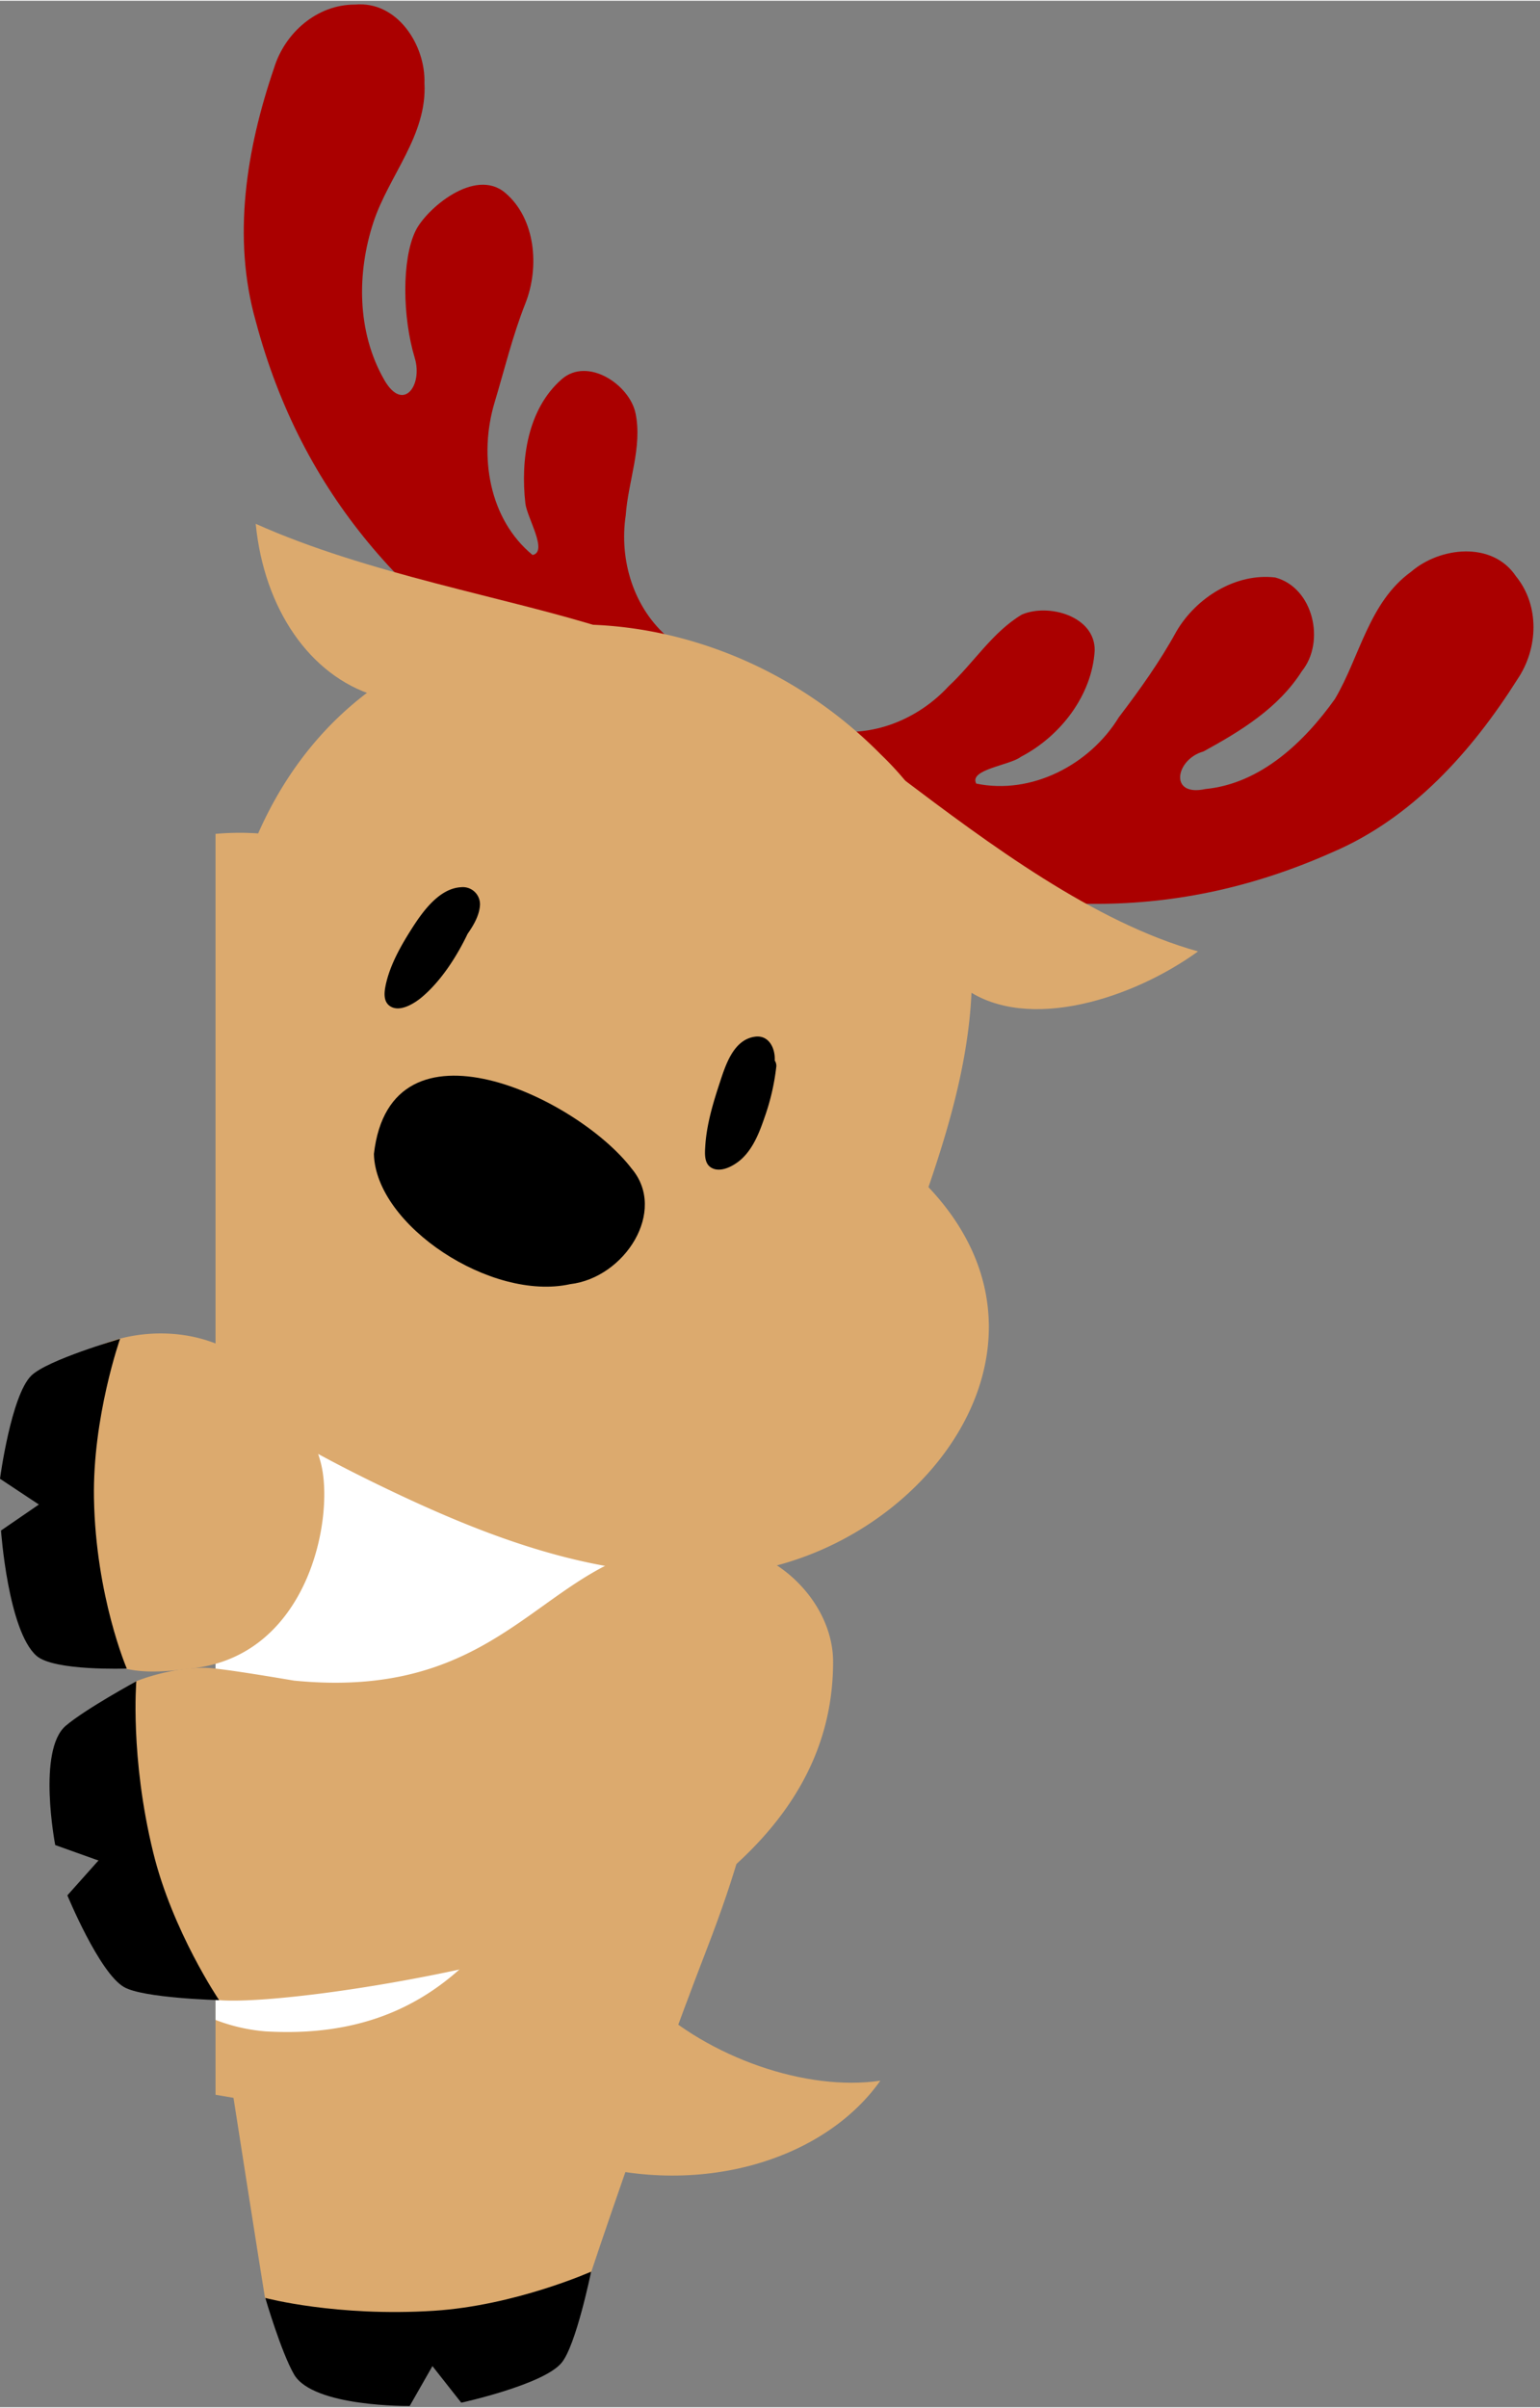 <?xml version="1.0" encoding="UTF-8"?>
<!DOCTYPE svg PUBLIC '-//W3C//DTD SVG 1.0//EN'
          'http://www.w3.org/TR/2001/REC-SVG-20010904/DTD/svg10.dtd'>
<svg data-name="Layer 1" height="1002" preserveAspectRatio="xMidYMid meet" version="1.0" viewBox="0.0 -1.5 641.4 1002.0" width="641" xmlns="http://www.w3.org/2000/svg" xmlns:xlink="http://www.w3.org/1999/xlink" zoomAndPan="magnify"
><rect x="0.0" y="-1.5" width="641.4" height="1002.0" fill="#808080" stroke="none"/><g id="change1_1"
  ><path d="M278.78,264.05c-14.84-12.41-21-32.55-18.16-51.36,1-14.15,7-28.44,4.07-42.46-2.54-12-20-23.54-30.74-14.14-14.16,12.36-17.2,33.37-15.14,51.66.68,6,9.56,20.2,3,21.52-18.23-15-22.47-41.41-15.8-63.57,4.15-13.78,7.48-27.73,12.79-41.13,6-15.1,4.29-35.36-8.37-46.09s-32.94,6.73-37.37,15.86c-5.77,11.9-5.46,35.91-.32,52.88,3.45,11.41-4.82,22.9-12.69,9.16-11.47-20-11.42-44.6-4.55-65.56,6.4-19.54,22.47-36.25,21.28-58C177.29,17,165.49-1.49,147.94.09,132.1,0,118.64,11.8,114.14,26.52c-11.49,33.6-17.51,70.54-7.64,105.34,19.48,73.29,64.36,120.5,123.41,156.53,5.4,6.94,10.61,3.23,15.78-1.14Z" fill="#a00"
  /></g
  ><g id="change1_2"
  ><path d="M343.76,302c19,3.76,38.49-4.12,51.37-18.11,10.4-9.65,18.18-22.48,30.49-29.82,11.26-4.79,30.55.74,30.31,15-1.13,18.76-14.38,35.73-30.71,44.22-4.77,3.65-21.72,5.25-18.63,11.17,23.09,4.79,47.32-7.87,59.4-27.62,8.71-11.45,17.07-23.13,24-35.78,8.2-14,24.65-24.37,41.13-22.42,15.89,4.24,21,26.74,11.11,39-9.73,15.34-25.4,24.91-41,33.45-11.5,3.16-14.64,19,.83,15.63C525,324.49,543.2,307.19,556,289.21c10.44-17.7,14.11-40.25,31.77-53,12-10.33,33.81-12.76,43.6,1.9,10,12.24,9.29,30.15.65,42.89-18.94,30-43.9,57.92-77.19,72.09-69.28,30.85-134.2,25.56-199.32,2.22-8.79.16-9.17-6.23-9-13Q345.12,322.19,343.76,302Z" fill="#a00"
  /></g
  ><g id="change2_1"
  ><path d="M270,831c25.24,24,65.94,38.11,96.66,33.54-25,35.32-81.56,50.39-133.88,30.94Z" fill="#dcaa6e"
  /></g
  ><g id="change2_2"
  ><path d="M317.21,644,156.77,599.69l-67-21.18V870.4c4.13.73,7.48,1.28,7.48,1.28s11,70.56,13,82.56c1.84,10.87,38.73,20.06,73.86,14.68,31.56-4.85,61.82-23.83,61.82-23.83s23.18-69.87,48.43-135.31C318.37,747.68,322.77,710.45,317.21,644Z" fill="#dcaa6e"
  /></g
  ><g id="change3_1"
  ><path d="M89.77,562.71V839.24A74.36,74.36,0,0,0,110.5,844c60.09,3.61,86.42-28.49,105.12-53.24C256.36,736.89,259,642.72,259,642.72S148,586.06,89.77,562.71Z" fill="#fff"
  /></g
  ><g id="change2_3"
  ><path d="M386.7,492.49c16.69-49,38.16-124.35-19.82-180.14C289.55,234,155.21,237.09,107.52,345.21a114.73,114.73,0,0,0-17.75.18V576.77c22,16.19,46.5,29.43,71.22,41.29,37.8,18.12,77.86,33.81,119.76,35.29C368,663.1,456.47,566.24,386.7,492.49Z" fill="#dcaa6e"
  /></g
  ><g id="change2_4"
  ><path d="M133.59,607.22c-5.84-22.16-22.9-43-47.23-50.85s-55.24.21-66.58,20.5c-5.79,10.37-6.21,22.44-5.35,34a179.19,179.19,0,0,0,15.24,59.89c2.64,5.9,5.72,11.85,10.86,16.31,10.36,9,25.62,7.61,40.72,5.64C129,686.5,139.43,629.39,133.59,607.22Z" fill="#dcaa6e"
  /></g
  ><g id="change4_1"
  ><path d="M50,555.66s-11.49,32.64-10.86,66.5c.75,40.74,13.66,70.77,13.66,70.77s-30.28,1.12-37.58-5.28C3.35,677.23.42,635.46.42,635.46l15.76-10.82L0,613.91S4.61,579.32,13,571C19.67,564.41,50,555.66,50,555.66Z"
  /></g
  ><g id="change2_5"
  ><path d="M300.74,641.5c-72.84-8.21-79.55,66.18-178.23,56.46-.91-.11-30.2-5.24-37-5.33-14.26-.19-28,5.2-28.74,5.61-5.88,3.43-13.54,20.18-14.58,26.56a179.29,179.29,0,0,0,.55,61.8c2.13,11.42,5.62,23,13.86,31.53C64.44,826.2,78.27,830,91.26,831c32.34,2.59,176-20.53,215.72-56.93,31.14-28.56,39.92-57.81,40-83.67C347.14,667.05,326.06,644.36,300.74,641.5Z" fill="#dcaa6e"
  /></g
  ><g id="change4_2"
  ><path d="M91.26,831S71.81,802.3,63.78,769.4c-9.67-39.58-7-71.16-7-71.16s-21.12,11.49-29.39,18.51C15.39,727,23,766.43,23,766.43l18,6.43L28.06,787.37s13.29,32.26,23.58,38.18C59.72,830.21,91.26,831,91.26,831Z"
  /></g
  ><g id="change2_6"
  ><path d="M375.09,321.8c36.51,27.55,80.57,60.52,123.88,72.53-26.79,19.45-70.73,33.92-96.78,15.66Z" fill="#dcaa6e"
  /></g
  ><g id="change4_3"
  ><path d="M263.07,484.76C240.45,455.15,162.64,418,155.73,478.7c.78,29.75,48.91,61.44,81.73,54.18C260.23,530.21,278,502.41,263.07,484.76Z"
  /></g
  ><g id="change4_4"
  ><path d="M318.38,463.6a94.8,94.8,0,0,0,4.91-21,3.81,3.81,0,0,0-.61-2.8c0-.08,0-.17,0-.26.19-4.95-2.48-10.47-8.2-9.7-9.17,1.22-12.42,12.25-14.86,19.64-2.75,8.35-5.37,17.24-5.89,26.06-.17,2.82-.47,6.83,2.23,8.66,4.14,2.83,10.38-.95,13.33-3.84C313.87,475.89,316.35,469.52,318.38,463.6Z"
  /></g
  ><g id="change4_5"
  ><path d="M199.87,375.5a7.14,7.14,0,0,0-7.79-7.9c-9,.45-15.83,9.88-20.21,16.68-4.72,7.35-9.54,15.73-11.3,24.39-.56,2.8-.92,6.44,1.71,8.34,4,2.91,10.12-.9,13.21-3.45,8-6.65,14.62-16.83,19.26-26.54C197.25,383.45,199.48,379.58,199.87,375.5Z"
  /></g
  ><g id="change4_6"
  ><path d="M246.2,944.05s-31.67,14.13-65.47,16.29C140.07,962.93,110.5,955,110.5,955s6.57,22.53,12,31.9c8,13.63,48.13,13.08,48.13,13.08l9.48-16.6,12,15.24s34.08-7.44,41.71-16.53C239.89,975,246.2,944.05,246.2,944.05Z"
  /></g
  ><g id="change2_7"
  ><path d="M252,259.9c-41.1-13.08-98.72-22.64-145.5-43.61,3.49,35.53,22.64,63.2,49.51,71.49Z" fill="#dcaa6e"
  /></g
></svg
>
